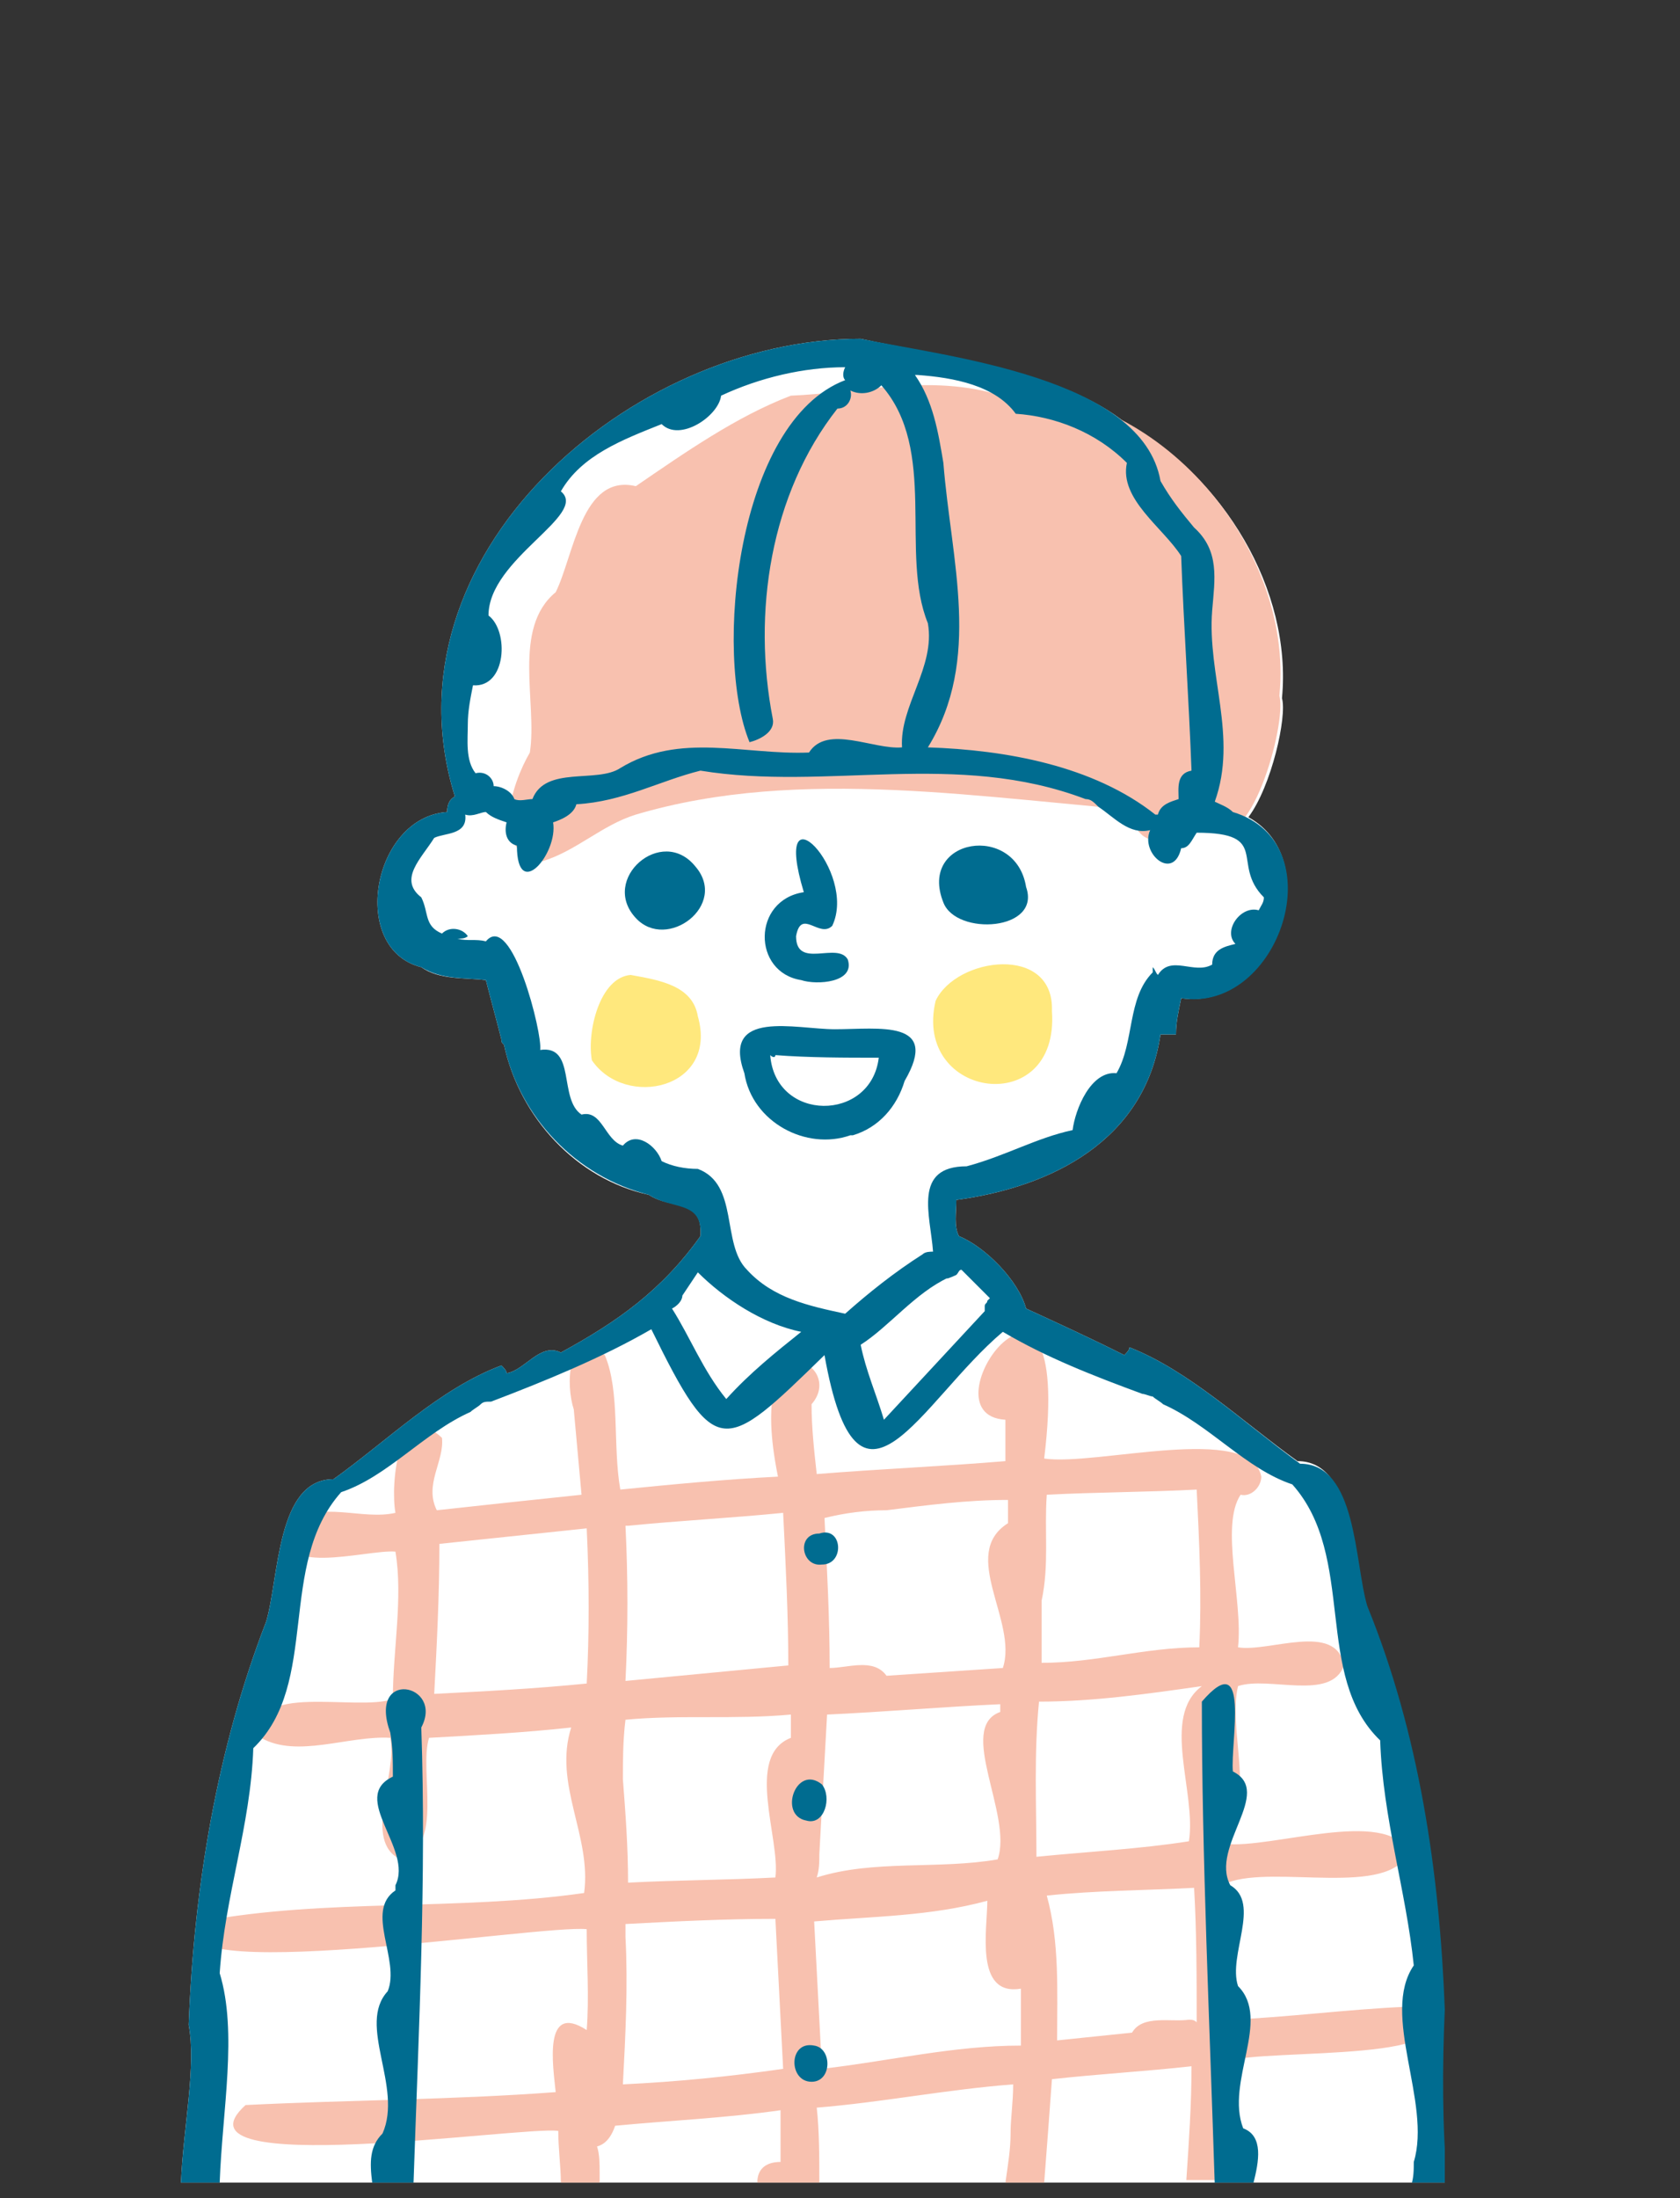 <?xml version="1.0" encoding="utf-8"?>
<!-- Generator: Adobe Illustrator 25.2.1, SVG Export Plug-In . SVG Version: 6.00 Build 0)  -->
<svg version="1.1" id="Layer_1" xmlns="http://www.w3.org/2000/svg" xmlns:xlink="http://www.w3.org/1999/xlink" x="0px" y="0px"
	 viewBox="0 0 65 85" style="enable-background:new 0 0 65 85;" xml:space="preserve">
<rect x="0" y="0" width="65" height="85" fill="#333333" stroke="none"/>
<style type="text/css">
	.st0{clip-path:url(#SVGID_2_);fill:#FFFFFF;}
	.st1{clip-path:url(#SVGID_2_);fill:#F8C1AF;}
	.st2{clip-path:url(#SVGID_2_);fill:#FFE87D;}
	.st3{clip-path:url(#SVGID_2_);fill:#006C90;}
</style>
<g>
	<defs>
		<rect id="SVGID_1_" x="7" y="13" width="48.9" height="71.4"/>
	</defs>
	<clipPath id="SVGID_2_">
		<use xlink:href="#SVGID_1_"  style="overflow:visible;"/>
	</clipPath>
	<path class="st0" d="M7,84.4h48.9c-0.2-2.3-0.2-4.5-0.1-6.8h0c-0.2-5.3-1-10.7-3-15.6v0c-0.5-1.7-0.4-5.5-2.6-5.5
		C48.1,55,46,53,43.7,52.1c0,0.1-0.1,0.2-0.2,0.3c-1.4-0.7-2.5-1.2-3.8-1.8c-0.3-1.1-1.6-2.4-2.6-2.8c-0.2-0.4-0.1-0.9-0.1-1.4
		c3.7-0.5,7.3-2.3,7.9-6.4c0.2,0,0.4,0,0.6,0c0-0.5,0.1-0.9,0.2-1.4c3.6,0.5,5.7-5.3,2.6-7c0.9-1.2,1.5-3.9,1.3-4.6
		c0.4-4.2-2.3-8.6-6-10.6c-2.5-2.1-7.6-2.7-10.3-3.3c-8.9,0-18.6,8.4-15.7,17.7c-0.2,0.1-0.3,0.3-0.3,0.6c-2.9,0.2-3.8,5.3-1,6
		c0.7,0.5,1.7,0.4,2.5,0.5c0.2,0.8,0.4,1.5,0.6,2.3c0,0,0,0,0,0c0,0.1,0,0.1,0.1,0.2c0.6,2.8,2.8,5.2,5.6,5.8c0.9,0.6,2.1,0.1,2,1.6
		c-1.5,2.1-3.2,3.3-5.4,4.5c-0.8-0.4-1.4,0.7-2.1,0.8c0-0.1-0.1-0.2-0.2-0.3c-2.4,0.9-4.4,2.9-6.5,4.4c-2.2,0-2.1,3.8-2.6,5.5v0
		c-1.9,4.9-2.8,10.3-3,15.6c0,0,0,0,0,0C7.6,79.9,7.1,82.2,7,84.4"/>
	<path class="st1" d="M22.7,74.6c0,1.3,0.1,2.6,0,3.9c-1.7-1.1-1.3,1.4-1.2,2.4c-4,0.3-8,0.3-12,0.5c-3.2,2.9,10.7,0.8,12.1,1
		c0,0.7,0.1,1.4,0.1,2h1.5c0-0.1,0-0.2,0-0.4c0-0.3,0-0.7-0.1-1c0.4-0.1,0.6-0.5,0.7-0.8c2.1-0.2,4.3-0.3,6.4-0.6c0,0.7,0,1.3,0,2
		c-0.6,0-0.9,0.3-0.9,0.8h2.4c0-1,0-2-0.1-2.9c2.5-0.2,5-0.7,7.6-0.9c0,0.7-0.1,1.3-0.1,1.9c0,0.6-0.1,1.2-0.2,1.9h1.5
		c0.1-1.3,0.2-2.6,0.3-4c1.8-0.2,3.6-0.3,5.4-0.5c0,1.5-0.1,2.9-0.2,4.4h1.5c0.1-1.5,0.1-3.1,0.2-4.6c1.1-0.5,10.3,0.1,6.8-2.1
		c-2.3,0.1-4.5,0.4-6.8,0.5c0-1.8,0-3.6-0.1-5.3c1.8-0.7,6.3,0.6,7-1.2c-0.9-1.7-5.3-0.1-7.1-0.3c0-0.1,0-0.3,0-0.4
		c1.2-1.3,0.1-4,0.5-5.7c1.2-0.4,3.6,0.6,4.1-0.8c-0.3-1.7-2.9-0.5-4.1-0.7c0.2-1.8-0.7-4.7,0.1-5.9c0.4,0.1,0.8-0.3,0.8-0.7
		c-0.4-2.1-6.4-0.4-8.4-0.7c1.2-9.8-4.9-1.7-1.5-1.5c0,0.5,0,1.1,0,1.6c-2.4,0.2-4.8,0.3-7.3,0.5c-0.1-0.9-0.2-1.8-0.2-2.7
		c1.4-1.6-2.6-3.6-1.3,2.8c-2,0.1-4.1,0.3-6.1,0.5c-0.3-1.7,0-3.8-0.6-5.2c-1.5-1-1.5,1.2-1.2,2.1c0,0,0,0,0,0
		c0.1,1.1,0.2,2.2,0.3,3.3c-1.9,0.2-3.8,0.4-5.6,0.6c-0.5-1,0.3-1.9,0.2-2.8c-1.7-1.6-2,1.8-1.8,2.9c-1.3,0.3-2.9-0.5-4.1,0.4
		c-0.8,2.2,3,1,4.1,1.1c0.3,1.8-0.1,3.8-0.1,5.7c-1.4,0.5-5.6-0.7-5.1,1.5c1.4,0.8,3.4-0.1,5,0c0.3,1.4-1.1,4,0.4,4.7
		c1.7-0.5,0.7-3.4,1.1-4.7c1.8-0.1,3.7-0.2,5.5-0.4c-0.7,2.2,0.8,4.2,0.5,6.4c-4.9,0.7-10,0.2-14.8,1.1C5.5,76.9,21,74.4,22.7,74.6
		 M46,78.1c-0.7,0.1-1.8-0.2-2.2,0.5c-1,0.1-1.9,0.2-2.9,0.3c0-1.9,0.1-3.8-0.4-5.6c1.9-0.2,3.8-0.2,5.7-0.3
		c0.1,1.7,0.1,3.5,0.1,5.2C46.2,78.1,46.1,78.1,46,78.1 M40.3,61.9c0.3-1.4,0.1-2.7,0.2-4.1c1.9-0.1,3.9-0.1,5.8-0.2
		c0.1,2,0.2,4.1,0.1,6.1c-2.1,0-4,0.6-6.1,0.6C40.3,63.5,40.3,62.7,40.3,61.9 M40.2,65.8c2.1,0,4.2-0.3,6.3-0.6c0,0,0,0,0,0
		c-1.6,1.2-0.2,4.1-0.5,6c-1.9,0.3-3.9,0.4-5.9,0.6C40.1,69.8,40,67.8,40.2,65.8 M34.3,58.4c1.6-0.2,3.1-0.4,4.7-0.4
		c0,0.1,0,0.2,0,0.3v-0.1c0,0.2,0,0.5,0,0.7c-1.9,1.2,0.4,3.8-0.2,5.6c-1.5,0.1-3,0.2-4.5,0.3c-0.5-0.7-1.5-0.3-2.2-0.3
		c0-1.9-0.1-3.8-0.2-5.8C32.7,58.5,33.5,58.4,34.3,58.4 M31.7,71.7c0.1-1.8,0.2-3.6,0.3-5.4c2.2-0.1,4.5-0.3,6.7-0.4
		c0,0.1,0,0.2,0,0.3c-1.7,0.6,0.5,4-0.1,5.7c-2.3,0.4-4.8,0-7,0.7C31.7,72.3,31.7,72,31.7,71.7 M38.2,73.5c0,1.1-0.5,3.7,1.3,3.4
		c0,0.7,0,1.5,0,2.2c-2.6,0-5.1,0.6-7.7,0.9c-0.1-1.9-0.2-3.8-0.3-5.7C33.8,74.1,36,74.1,38.2,73.5 M24.1,80.6
		c0.1-1.9,0.2-3.8,0.1-5.7c0-0.2,0-0.3,0-0.5c1.9-0.1,3.8-0.2,5.8-0.2c0.1,1.9,0.2,3.9,0.3,5.8C28.2,80.3,26.2,80.5,24.1,80.6
		 M24.3,59c2-0.2,4-0.3,6-0.5c0.1,2,0.2,4,0.2,5.9c-2.1,0.2-4.2,0.4-6.3,0.6c0.1-2,0.1-4,0-6C24.3,59,24.3,59,24.3,59 M24.2,66.5
		c2.1-0.2,4.2,0,6.4-0.2c0,0.3,0,0.6,0,0.9c-1.8,0.7-0.4,3.9-0.6,5.4c-1.9,0.1-3.8,0.1-5.7,0.2c0-1.4-0.1-2.7-0.2-4
		C24.1,68.1,24.1,67.3,24.2,66.5 M22.7,65.1c-2,0.2-3.9,0.3-5.9,0.4c0.1-1.9,0.2-3.8,0.2-5.8c1.9-0.2,3.8-0.4,5.7-0.6
		C22.8,61.2,22.8,63.2,22.7,65.1"/>
	<path class="st2" d="M27,39.3c-0.2-1.2-1.5-1.4-2.6-1.6c-1.2,0.1-1.7,2.2-1.5,3.3C24.2,42.9,27.8,42.1,27,39.3"/>
	<path class="st2" d="M40.7,39.1c0.3,4.2-5.4,3.4-4.5-0.4C37,37,40.8,36.5,40.7,39.1"/>
	<path class="st1" d="M49.5,26.9c0.3,1.1-1.2,6.4-2.6,5c-0.5,0.2-0.9-0.4-1.4-0.4c0.8,0.8-0.7,1.3-1.3,0.8c-0.7-0.6,0.1-1.1,0.7-0.9
		c-6.8-0.5-13.9-1.8-20.3,0.1c-1.3,0.4-2.3,1.4-3.6,1.8c-2.1-0.3-1.2-3-0.5-4.2c0.3-1.9-0.7-4.8,1-6.2c0.7-1.4,1-4.6,3.1-4.1
		c1.9-1.3,3.9-2.7,6-3.5c2.5-0.1,5.2-0.8,7.8-0.1C44.5,14.6,50.1,21,49.5,26.9"/>
	<path class="st3" d="M26.9,33.5c-1.3-1.6-3.7,0.5-2.3,2C25.8,36.8,28.2,35,26.9,33.5"/>
	<path class="st3" d="M36.5,34.9c0.5,1.3,3.8,1.1,3.2-0.6C39.3,31.8,35.5,32.4,36.5,34.9"/>
	<path class="st3" d="M31,37.9c0.6,0.2,2.1,0.1,1.8-0.8c-0.4-0.7-2,0.4-2-0.9c0.2-1.1,0.9,0.1,1.4-0.4c1-2.1-2.4-5.6-1.1-1.3
		C29.1,34.8,29.1,37.6,31,37.9"/>
	<path class="st3" d="M28.8,41.5c0.3,1.9,2.4,3,4.1,2.4c0,0,0,0,0,0c0,0,0,0,0.1,0c0,0,0,0,0,0c1-0.3,1.7-1.1,2-2.1v0
		c1.4-2.4-1-2-2.7-2C30.8,39.8,27.9,39,28.8,41.5 M30,40.8c1.3,0.1,2.7,0.1,4,0.1c-0.3,2.5-4,2.5-4.2-0.1C29.9,40.9,30,40.9,30,40.8
		"/>
	<path class="st3" d="M31.8,60.5c0.9,0,0.8-1.5-0.1-1.2C30.8,59.3,31,60.6,31.8,60.5"/>
	<path class="st3" d="M31.2,70.4c0.7,0.2,1-0.9,0.6-1.4C30.8,68.2,30.1,70.2,31.2,70.4"/>
	<path class="st3" d="M31.4,80.5c0.8,0,0.8-1.3,0.1-1.4C30.5,78.9,30.5,80.5,31.4,80.5"/>
	<path class="st3" d="M48.5,84.4c0.2-0.8,0.4-1.8-0.4-2.1c-0.7-1.8,1.1-4.2-0.2-5.5c-0.4-1.2,0.9-3.2-0.3-3.9
		c-0.8-1.5,1.7-3.6,0.1-4.4c-0.1-1.1,0.7-4.9-1.2-2.7c0,6,0.3,12.4,0.5,18.7H48.5z"/>
	<path class="st3" d="M14.4,84.4H16c0.2-5.9,0.5-11.8,0.3-17.6c0.9-1.7-2.1-2.3-1.2,0.2l0,0c0.1,0.6,0.1,1.1,0.1,1.7
		c-1.7,0.8,0.8,2.8,0.1,4.2c0,0,0,0,0,0c0,0.1,0,0.2,0,0.2c-1.2,0.8,0.2,2.7-0.3,3.9c-1.2,1.3,0.6,3.7-0.2,5.5
		C14.3,83,14.3,83.6,14.4,84.4"/>
	<path class="st3" d="M7,84.4h1.5c0.1-2.8,0.7-5.8,0-8.1c0.2-3,1.2-5.7,1.3-8.7c2.6-2.5,0.9-7.1,3.4-9.9c1.8-0.6,3.2-2.3,5-3.1
		c0.1-0.1,0.3-0.2,0.4-0.3c0,0,0,0,0,0c0.1-0.1,0.2-0.1,0.4-0.1c0,0,0,0,0,0c2.1-0.8,4.3-1.7,6.2-2.8c2.5,5.1,2.8,4.8,6.7,1
		c1.3,7.3,3.7,1.8,6.9-0.9c1.7,1,3.5,1.7,5.4,2.4c0.1,0,0.3,0.1,0.4,0.1c0,0,0,0,0,0c0.1,0.1,0.3,0.2,0.4,0.3c1.8,0.8,3.2,2.5,5,3.1
		c2.5,2.8,0.8,7.4,3.4,9.9c0.1,3,1,5.8,1.3,8.7c-1.3,1.9,0.7,5.3,0,7.6c0,0.3,0,0.6-0.1,0.9h1.4c-0.2-2.3-0.2-4.5-0.1-6.8h0
		c-0.2-5.3-1-10.7-3-15.6v0c-0.5-1.7-0.4-5.5-2.6-5.5C48.1,55,46,53,43.7,52.1c0,0.1-0.1,0.2-0.2,0.3c-1.4-0.7-2.5-1.2-3.8-1.8
		c-0.3-1.1-1.6-2.4-2.6-2.8c-0.2-0.4-0.1-0.9-0.1-1.4c3.7-0.5,7.3-2.3,7.9-6.4c0.2,0,0.4,0,0.6,0c0-0.5,0.1-0.9,0.2-1.4
		c3.8,0.6,6-6,2-7.2c0,0,0,0,0,0c-0.2-0.2-0.5-0.3-0.7-0.4c0.9-2.5-0.3-4.9-0.1-7.4c0.1-1.2,0.3-2.3-0.7-3.2c0,0,0,0,0,0
		c-0.5-0.6-0.9-1.1-1.3-1.8c-0.7-4-8.2-4.8-11.6-5.5c-8.9,0-18.6,8.4-15.7,17.7c-0.2,0.1-0.3,0.3-0.3,0.6c-2.9,0.2-3.8,5.3-1,6
		c0.8,0.5,1.7,0.4,2.5,0.5c0.2,0.8,0.4,1.5,0.6,2.3c0,0,0,0,0,0c0,0.1,0,0.1,0.1,0.2c0.6,2.8,2.8,5.1,5.6,5.8v0
		c0.9,0.6,2.1,0.2,2,1.6c-1.5,2.1-3.2,3.3-5.4,4.5c-0.8-0.4-1.4,0.7-2.1,0.8c0-0.1-0.1-0.2-0.2-0.3c-2.4,0.9-4.4,2.9-6.5,4.4
		c-2.2,0-2.1,3.8-2.6,5.5v0c-1.9,4.9-2.8,10.3-3,15.6c0,0,0,0,0,0C7.6,79.9,7.1,82.2,7,84.4 M37,49.3c0.1-0.1,0.1-0.2,0.2-0.2
		c0.4,0.4,0.7,0.7,1.1,1.1c0,0,0,0,0,0c0,0,0,0,0,0c0,0,0,0,0,0c0,0,0,0,0,0c0,0-0.1,0.1-0.1,0.1c0,0,0,0,0,0c0,0.1-0.1,0.1-0.1,0.2
		c0,0,0,0.1,0,0.1c0,0,0,0,0,0.1h0c-1.3,1.4-2.6,2.8-3.9,4.2c-0.3-1-0.7-1.9-0.9-2.9c1.1-0.7,2.1-2,3.4-2.6
		C36.5,49.5,36.8,49.4,37,49.3 M35.5,14.5c1.4,0.1,3,0.4,3.8,1.5c1.5,0.1,3.1,0.7,4.3,1.9c-0.3,1.4,1.4,2.5,2.1,3.6
		c0.1,2.7,0.3,5.6,0.4,8.3c-0.6,0.1-0.5,0.7-0.5,1.1c-0.3,0.1-0.7,0.2-0.8,0.6c0,0-0.1,0-0.1,0c-2.4-1.9-5.8-2.5-8.8-2.6
		c2.1-3.4,0.9-7.2,0.6-11v0c-0.2-1.2-0.4-2.4-1.1-3.4C35.4,14.5,35.5,14.5,35.5,14.5 M18.1,28c0-0.5,0.1-1,0.2-1.5
		c1.3,0.1,1.4-2.1,0.6-2.7c0-2.2,3.9-3.9,2.8-4.8c0.8-1.4,2.4-2,3.9-2.6c0.7,0.7,2.2-0.3,2.3-1.1c1.5-0.7,3.2-1.1,4.8-1.1
		c-0.1,0.2-0.1,0.4,0,0.5c-4.2,1.6-5.1,10.6-3.7,14c0.4-0.1,1-0.4,0.9-0.9c-0.8-4.1-0.1-8.7,2.5-12h0c0.4,0,0.6-0.4,0.5-0.7
		c0.4,0.2,0.9,0.1,1.2-0.2c2.2,2.5,0.7,6.5,1.8,9.2c0,0,0,0,0,0.1c0,0,0,0,0-0.1c0.3,1.7-1.1,3.2-1,4.8C33.8,29,32,28,31.3,29.1
		c-2.5,0.1-5-0.8-7.3,0.6c-0.9,0.6-2.9-0.1-3.4,1.2c-0.2,0-0.5,0.1-0.7,0c-0.1-0.3-0.5-0.5-0.8-0.5c0-0.3-0.3-0.6-0.7-0.5
		C18,29.4,18.1,28.6,18.1,28 M27,45.2c-0.5,0-1-0.1-1.4-0.3c-0.2-0.6-1-1.2-1.5-0.6c-0.7-0.2-0.8-1.4-1.6-1.2
		c-0.9-0.6-0.2-2.7-1.6-2.5c0.1-0.6-1.1-5.4-2.1-4.2c-0.4-0.1-0.7,0-1.1-0.1c0.1,0,0.3,0,0.4-0.1c-0.2-0.3-0.7-0.4-1-0.1
		c-0.7-0.3-0.5-0.8-0.8-1.4c-0.9-0.7,0-1.5,0.5-2.3c0.4-0.2,1.3-0.1,1.2-0.9c0.3,0.1,0.6-0.1,0.8-0.1c0.2,0.2,0.5,0.3,0.8,0.4
		c-0.1,0.4,0,0.8,0.4,0.9c0,2.2,1.6,0.3,1.4-0.9c0.3-0.1,0.8-0.3,0.9-0.7c1.8-0.1,3.2-0.9,4.8-1.3c4.9,0.8,9.9-0.8,14.9,1.1
		c0.2,0,0.3,0.1,0.5,0.3c0.6,0.4,1.2,1.1,2,0.9c-0.4,0.9,0.9,2,1.2,0.7c0.3,0,0.4-0.3,0.6-0.6c2.9,0,1.3,1.2,2.6,2.5
		c0,0.2-0.1,0.3-0.2,0.5c-0.7-0.2-1.4,0.8-0.9,1.3c-0.4,0.1-0.9,0.2-0.9,0.8c-0.7,0.4-1.6-0.4-2.1,0.4c-0.1-0.1-0.1-0.2-0.2-0.3
		c0,0.1,0,0.1,0,0.2c-1,1-0.7,2.7-1.4,3.9c-1-0.1-1.6,1.4-1.7,2.2c-1.4,0.3-2.6,1-4.1,1.4c-2.1,0-1.4,1.9-1.3,3.3
		c-0.1,0-0.3,0-0.4,0.1c0,0,0,0,0,0c-1.1,0.7-2.1,1.5-3,2.3c-1.4-0.3-2.8-0.6-3.8-1.7C27.9,48.1,28.6,45.8,27,45.2 M26.4,50.1
		c0.2-0.3,0.4-0.6,0.6-0.9c1,1,2.5,2,4,2.3c-1,0.8-2,1.6-2.9,2.6c-0.9-1.1-1.4-2.4-2.1-3.5C26.2,50.5,26.4,50.3,26.4,50.1"/>
</g>
</svg>
